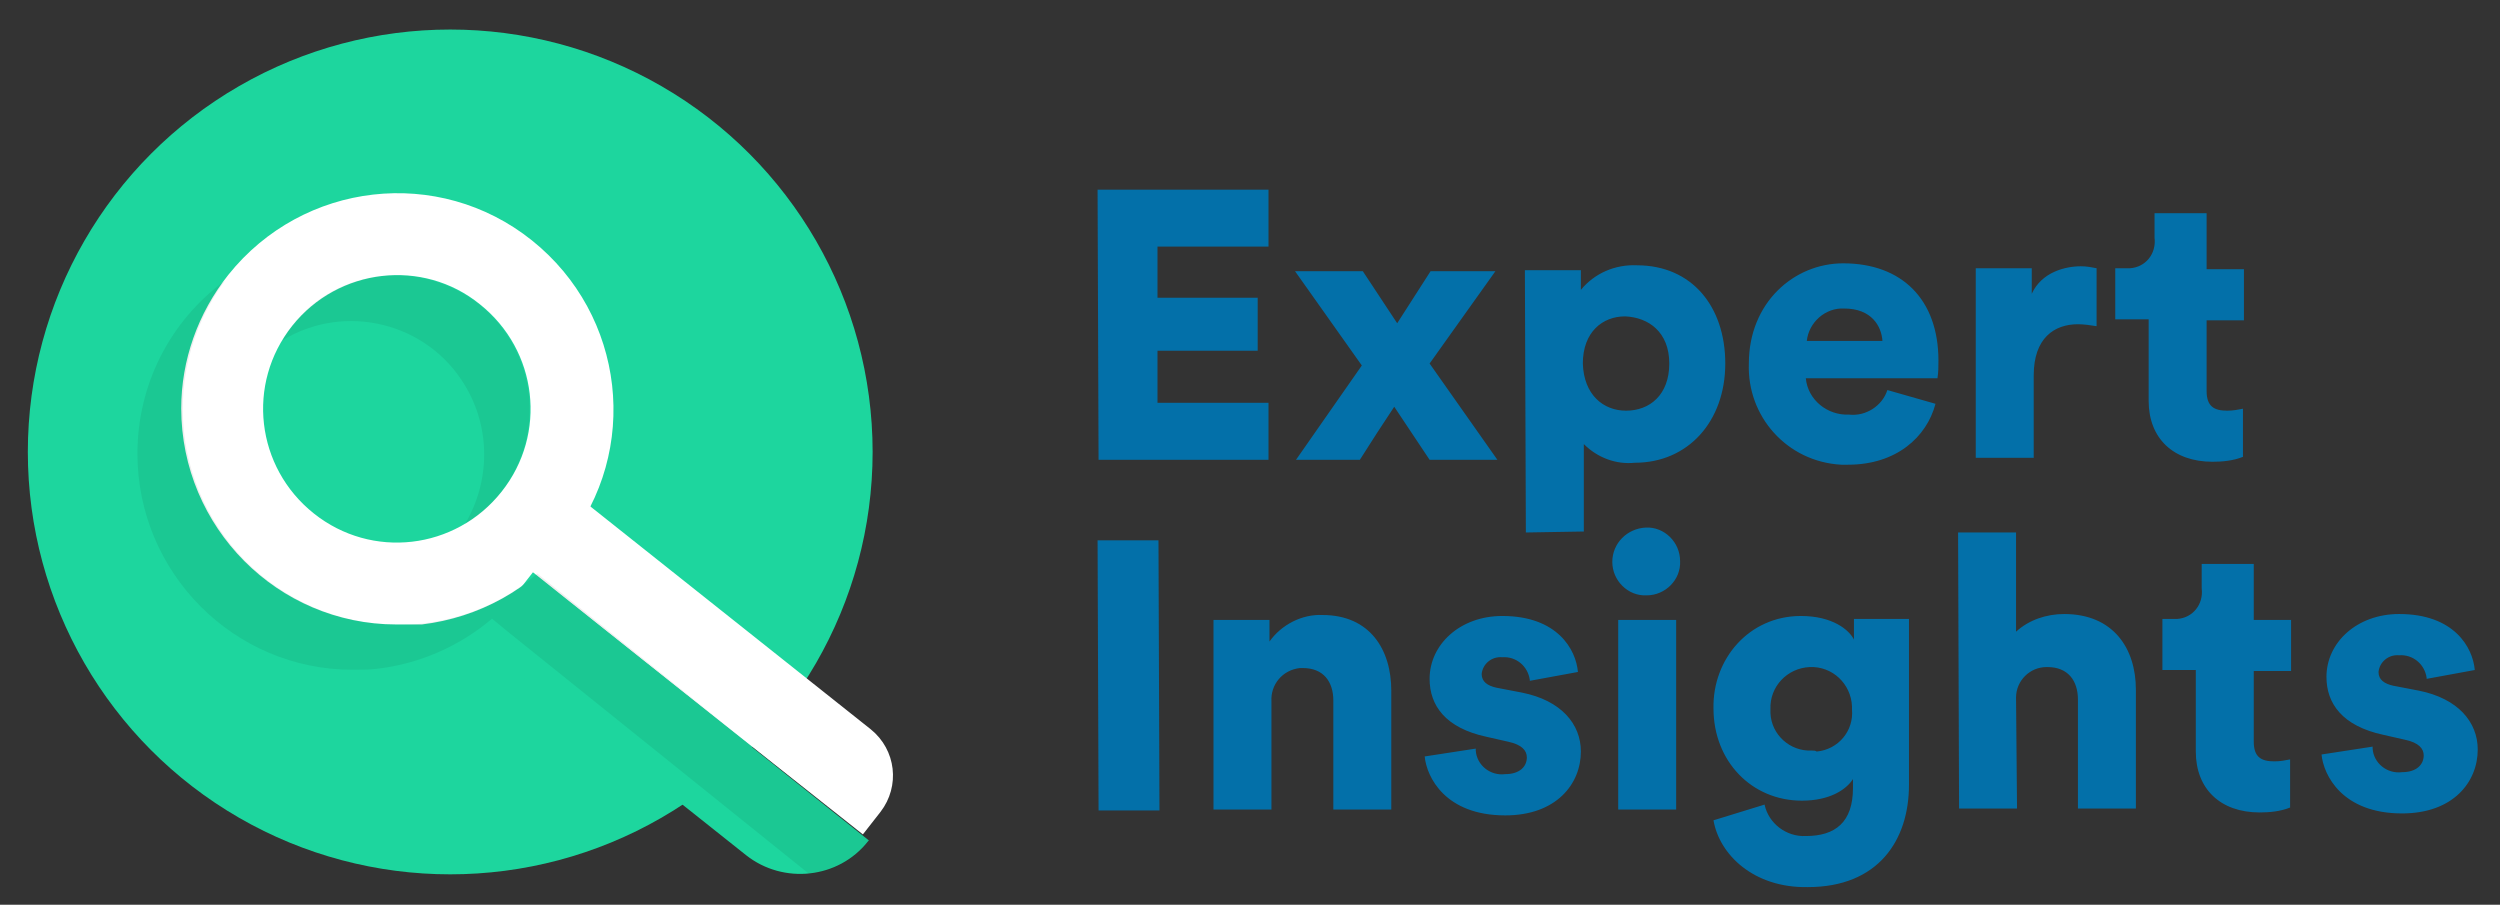 <?xml version="1.0" encoding="utf-8"?>
<!-- Generator: Adobe Illustrator 27.6.1, SVG Export Plug-In . SVG Version: 6.00 Build 0)  -->
<svg version="1.1" id="Layer_1" xmlns="http://www.w3.org/2000/svg" xmlns:xlink="http://www.w3.org/1999/xlink" x="0px" y="0px"
	 viewBox="0 0 254.5 92.1" style="enable-background:new 0 0 254.5 92.1;" xml:space="preserve">
<rect x="0" y="0" width="254.5" height="92.1" fill="#333333" stroke="none"/>
<style type="text/css">
	.st0{fill:#0370A9;}
	.st1{fill:#1DD69E;}
	.st2{fill:#FFFFFF;}
	.st3{opacity:7.000000e-02;}
</style>
<g id="Group_9253" transform="translate(-718.946 -3269)">
	<g id="Group_4941" transform="translate(718.946 3269)">
		<g id="Group_4833" transform="translate(125.133 173.507)">
			<path id="Path_8269" class="st0" d="M4-126.7l0-5.8l-11.3,0l0-5.3l10.2,0l0-5.4l-10.2,0l0-5.2l11.3,0l0-5.8l-17.4,0l0.1,27.5
				L4-126.7z M6.8-126.7l6.5,0c1-1.6,2.5-3.9,3.5-5.4l3.6,5.4l6.9,0c-2.2-3.1-4.7-6.7-6.9-9.8l6.7-9.4l-6.6,0l-3.4,5.3l-3.5-5.3
				l-6.9,0l6.8,9.6L6.8-126.7z M36.1-119.4l0-8.9c1.4,1.4,3.3,2.1,5.2,1.9c5.4,0,9.2-4.2,9.2-10.1c0-5.8-3.4-10-9-10
				c-2.2-0.1-4.3,0.8-5.7,2.5l0-2l-5.7,0l0.1,26.7L36.1-119.4z M44.8-136.5c0,3.2-2,4.8-4.4,4.8c-2.3,0-4.3-1.6-4.4-4.8
				c0-3.2,2-4.8,4.3-4.8C42.7-141.2,44.8-139.7,44.8-136.5L44.8-136.5z M58.8-138.8c0.2-1.9,1.9-3.4,3.8-3.3c2.8,0,3.8,1.8,3.9,3.3
				L58.8-138.8z M67-133.8c-0.5,1.6-2.2,2.7-3.9,2.5c-2.2,0.1-4.2-1.5-4.4-3.7l13.4,0c0.1-0.6,0.1-1.2,0.1-1.8
				c0-6.2-3.7-9.9-9.7-9.9c-5,0-9.6,4-9.6,10.2c-0.2,5.4,3.9,10,9.4,10.3c0.2,0,0.5,0,0.7,0c4.9,0,8-2.8,8.9-6.2L67-133.8z
				 M88.3-146.2c-0.5-0.1-1-0.2-1.6-0.2c-1.6,0-4,0.6-5,2.8l0-2.6l-5.7,0l0,19.3l5.9,0l0-8.4c0-3.8,2.1-5.2,4.5-5.2
				c0.6,0,1.3,0.1,1.9,0.2L88.3-146.2z M99.5-151.8l-5.3,0l0,2.5c0.2,1.6-0.9,3-2.5,3.1c-0.2,0-0.3,0-0.5,0l-1,0l0,5.2l3.4,0l0,8.3
				c0,3.8,2.5,6.2,6.5,6.2c1,0,2.1-0.1,3.1-0.5l0-4.9c-0.5,0.1-1,0.2-1.6,0.2c-1.3,0-2.1-0.4-2.1-2l0-7.2l3.8,0l0-5.2l-3.8,0
				L99.5-151.8z M-7.1-91l-0.1-27.5l-6.2,0l0.1,27.5L-7.1-91z M4.3-102.1c-0.1-1.7,1.1-3.2,2.9-3.4c0.1,0,0.2,0,0.3,0
				c2.1,0,3.1,1.4,3.1,3.3l0,11.1l5.9,0l0-12.1c0-4.2-2.2-7.7-7-7.7c-2.1-0.1-4.2,1-5.4,2.7l0-2.2l-5.7,0l0,19.3l5.9,0L4.3-102.1z
				 M19.9-96.5c0.2,2.1,2.1,6,8.2,6c5.2,0,7.7-3.2,7.7-6.5c0-2.8-2-5.2-6-6l-2.6-0.5c-0.9-0.2-1.5-0.6-1.5-1.4c0.1-1,1-1.8,2.1-1.7
				c0,0,0,0,0,0c1.4-0.1,2.6,0.9,2.8,2.3c0,0,0,0,0,0.1l4.9-0.9c-0.2-2.3-2.1-5.7-7.7-5.7c-4.3,0-7.4,2.9-7.4,6.4
				c0,2.7,1.6,5,5.8,5.9l2.2,0.5c1.4,0.3,1.9,0.9,1.9,1.6c0,0.9-0.7,1.7-2.2,1.7c-1.5,0.2-2.9-0.9-3-2.4c0-0.1,0-0.1,0-0.2
				L19.9-96.5z M45.5-91.1l0-19.3l-5.9,0l0,19.3L45.5-91.1z M39-116.3c0,1.9,1.6,3.5,3.5,3.4c1.9,0,3.5-1.6,3.4-3.5
				c0-1.9-1.6-3.5-3.5-3.4c0,0,0,0,0,0C40.5-119.7,39-118.2,39-116.3L39-116.3z M49.3-90c0.6,3.5,4.1,6.9,9.6,6.8
				c7.2,0,10.3-4.8,10.3-10.4l0-16.9l-5.6,0l0,2.1c-0.5-1-2.2-2.4-5.4-2.4c-5.3,0-9,4.4-8.9,9.4c0,5.4,3.9,9.4,9,9.4
				c2.8,0,4.5-1.1,5.2-2.2l0,0.9c0,3.5-1.8,4.9-4.8,4.9c-2,0.1-3.8-1.3-4.2-3.2L49.3-90z M59.3-97.1c-2.2,0.1-4.1-1.6-4.2-3.8
				c0-0.1,0-0.3,0-0.4c-0.1-2.3,1.7-4.2,4-4.3s4.2,1.7,4.3,4c0,0.1,0,0.2,0,0.3c0.2,2.2-1.4,4.1-3.6,4.3
				C59.7-97.1,59.5-97.1,59.3-97.1z M80.1-102.5c0-1.7,1.4-3.1,3.1-3.1c0,0,0,0,0.1,0c2.1,0,3.1,1.4,3.1,3.3l0,11.1l5.9,0l0-12.1
				c0-4.2-2.3-7.7-7.3-7.7c-1.8,0-3.6,0.6-4.9,1.8l0-10.1l-5.9,0l0.1,28.1l5.9,0L80.1-102.5z M104.3-116.1l-5.3,0l0,2.5
				c0.2,1.6-0.9,3-2.5,3.1c-0.2,0-0.3,0-0.5,0l-1,0l0,5.2l3.4,0l0,8.3c0,3.8,2.5,6.2,6.5,6.2c1,0,2.1-0.1,3.1-0.5l0-4.9
				c-0.5,0.1-1,0.2-1.6,0.2c-1.3,0-2.1-0.4-2.1-2l0-7.2l3.8,0l0-5.2l-3.8,0L104.3-116.1z M111.2-96.7c0.2,2.1,2.1,6,8.2,6
				c5.2,0,7.7-3.2,7.7-6.5c0-2.8-2-5.2-6-6l-2.6-0.5c-0.9-0.2-1.5-0.6-1.5-1.4c0.1-1,1-1.8,2.1-1.7c0,0,0,0,0,0
				c1.4-0.1,2.6,0.9,2.8,2.3c0,0,0,0,0,0.1l4.9-0.9c-0.2-2.3-2.1-5.7-7.7-5.7c-4.3,0-7.4,2.9-7.4,6.4c0,2.7,1.6,5,5.8,5.9l2.2,0.5
				c1.4,0.3,1.9,0.9,1.9,1.6c0,0.9-0.7,1.7-2.2,1.7c-1.5,0.2-2.9-0.9-3-2.4c0-0.1,0-0.1,0-0.2L111.2-96.7z"/>
			<g id="Group_305" transform="translate(0 0)">
				<circle id="Ellipse_56" class="st1" cx="-79.3" cy="-127.5" r="43"/>
			</g>
			<g id="Group_306" transform="translate(15.716 16.664)">
				<path id="Path_631" class="st2" d="M-100.5-126.6c-12.1,0-21.9-9.9-21.9-22c0-4.9,1.7-9.7,4.8-13.6l0,0
					c7.6-9.5,21.4-11.1,30.9-3.5s11.1,21.4,3.5,30.9c-3.6,4.6-8.9,7.5-14.7,8.2C-98.8-126.6-99.6-126.6-100.5-126.6z M-111.1-157
					c-4.7,5.9-3.7,14.4,2.2,19.1c5.9,4.7,14.4,3.7,19.1-2.2c4.7-5.9,3.7-14.4-2.2-19.1c0,0,0,0,0,0
					C-97.8-163.9-106.4-162.9-111.1-157L-111.1-157z"/>
			</g>
			<g id="Group_307" transform="translate(45.708 43.735)">
				<path id="Rectangle_828" class="st2" d="M-122.4-163.5l5.6-7l0,0l34.6,27.5c2.6,2.1,3,5.8,1,8.4l-1.8,2.3l0,0L-122.4-163.5
					L-122.4-163.5z"/>
			</g>
			<g id="Group_308" transform="translate(45.92 55.352)">
				<path id="Path_632" class="st1" d="M-82.6-143.3l-0.1,0.1c-3,3.8-8.6,4.4-12.4,1.4c0,0,0,0,0,0l-27.3-21.7l1.6-2l4-5.1
					L-82.6-143.3z"/>
			</g>
			<g id="Group_311" transform="translate(11.058 25.042)" class="st3">
				<g id="Group_309" transform="translate(14.949)">
					<path id="Path_633" d="M-100.1-148.5c4.6-5.9,3.6-14.4-2.3-19.1c-5.9-4.6-14.4-3.7-19,2.2c-0.4,0.5-0.7,1-1,1.5
						c6.4-3.9,14.8-1.8,18.6,4.6c2.6,4.3,2.6,9.7,0,14.1C-102.3-146.1-101.1-147.2-100.1-148.5z"/>
				</g>
				<g id="Group_310" transform="translate(0 0.533)">
					<path id="Path_634" d="M-47.7-113.5l-0.1,0.1c-1.5,1.9-3.7,3.1-6,3.3l-30.6-24.6l-1.7-1.4c-3.3,2.8-7.4,4.6-11.7,5.1
						c-0.8,0.1-1.7,0.1-2.5,0.1c-12.1,0-21.9-9.9-21.9-22c0-7,3.3-13.5,8.9-17.6c-7.2,9.8-5.1,23.5,4.6,30.7c3.8,2.8,8.3,4.3,13,4.3
						c0.8,0,1.7,0,2.5-0.1c4.3-0.5,8.4-2.2,11.7-5.1L-47.7-113.5z"/>
				</g>
			</g>
		</g>
	</g>
</g>
</svg>

